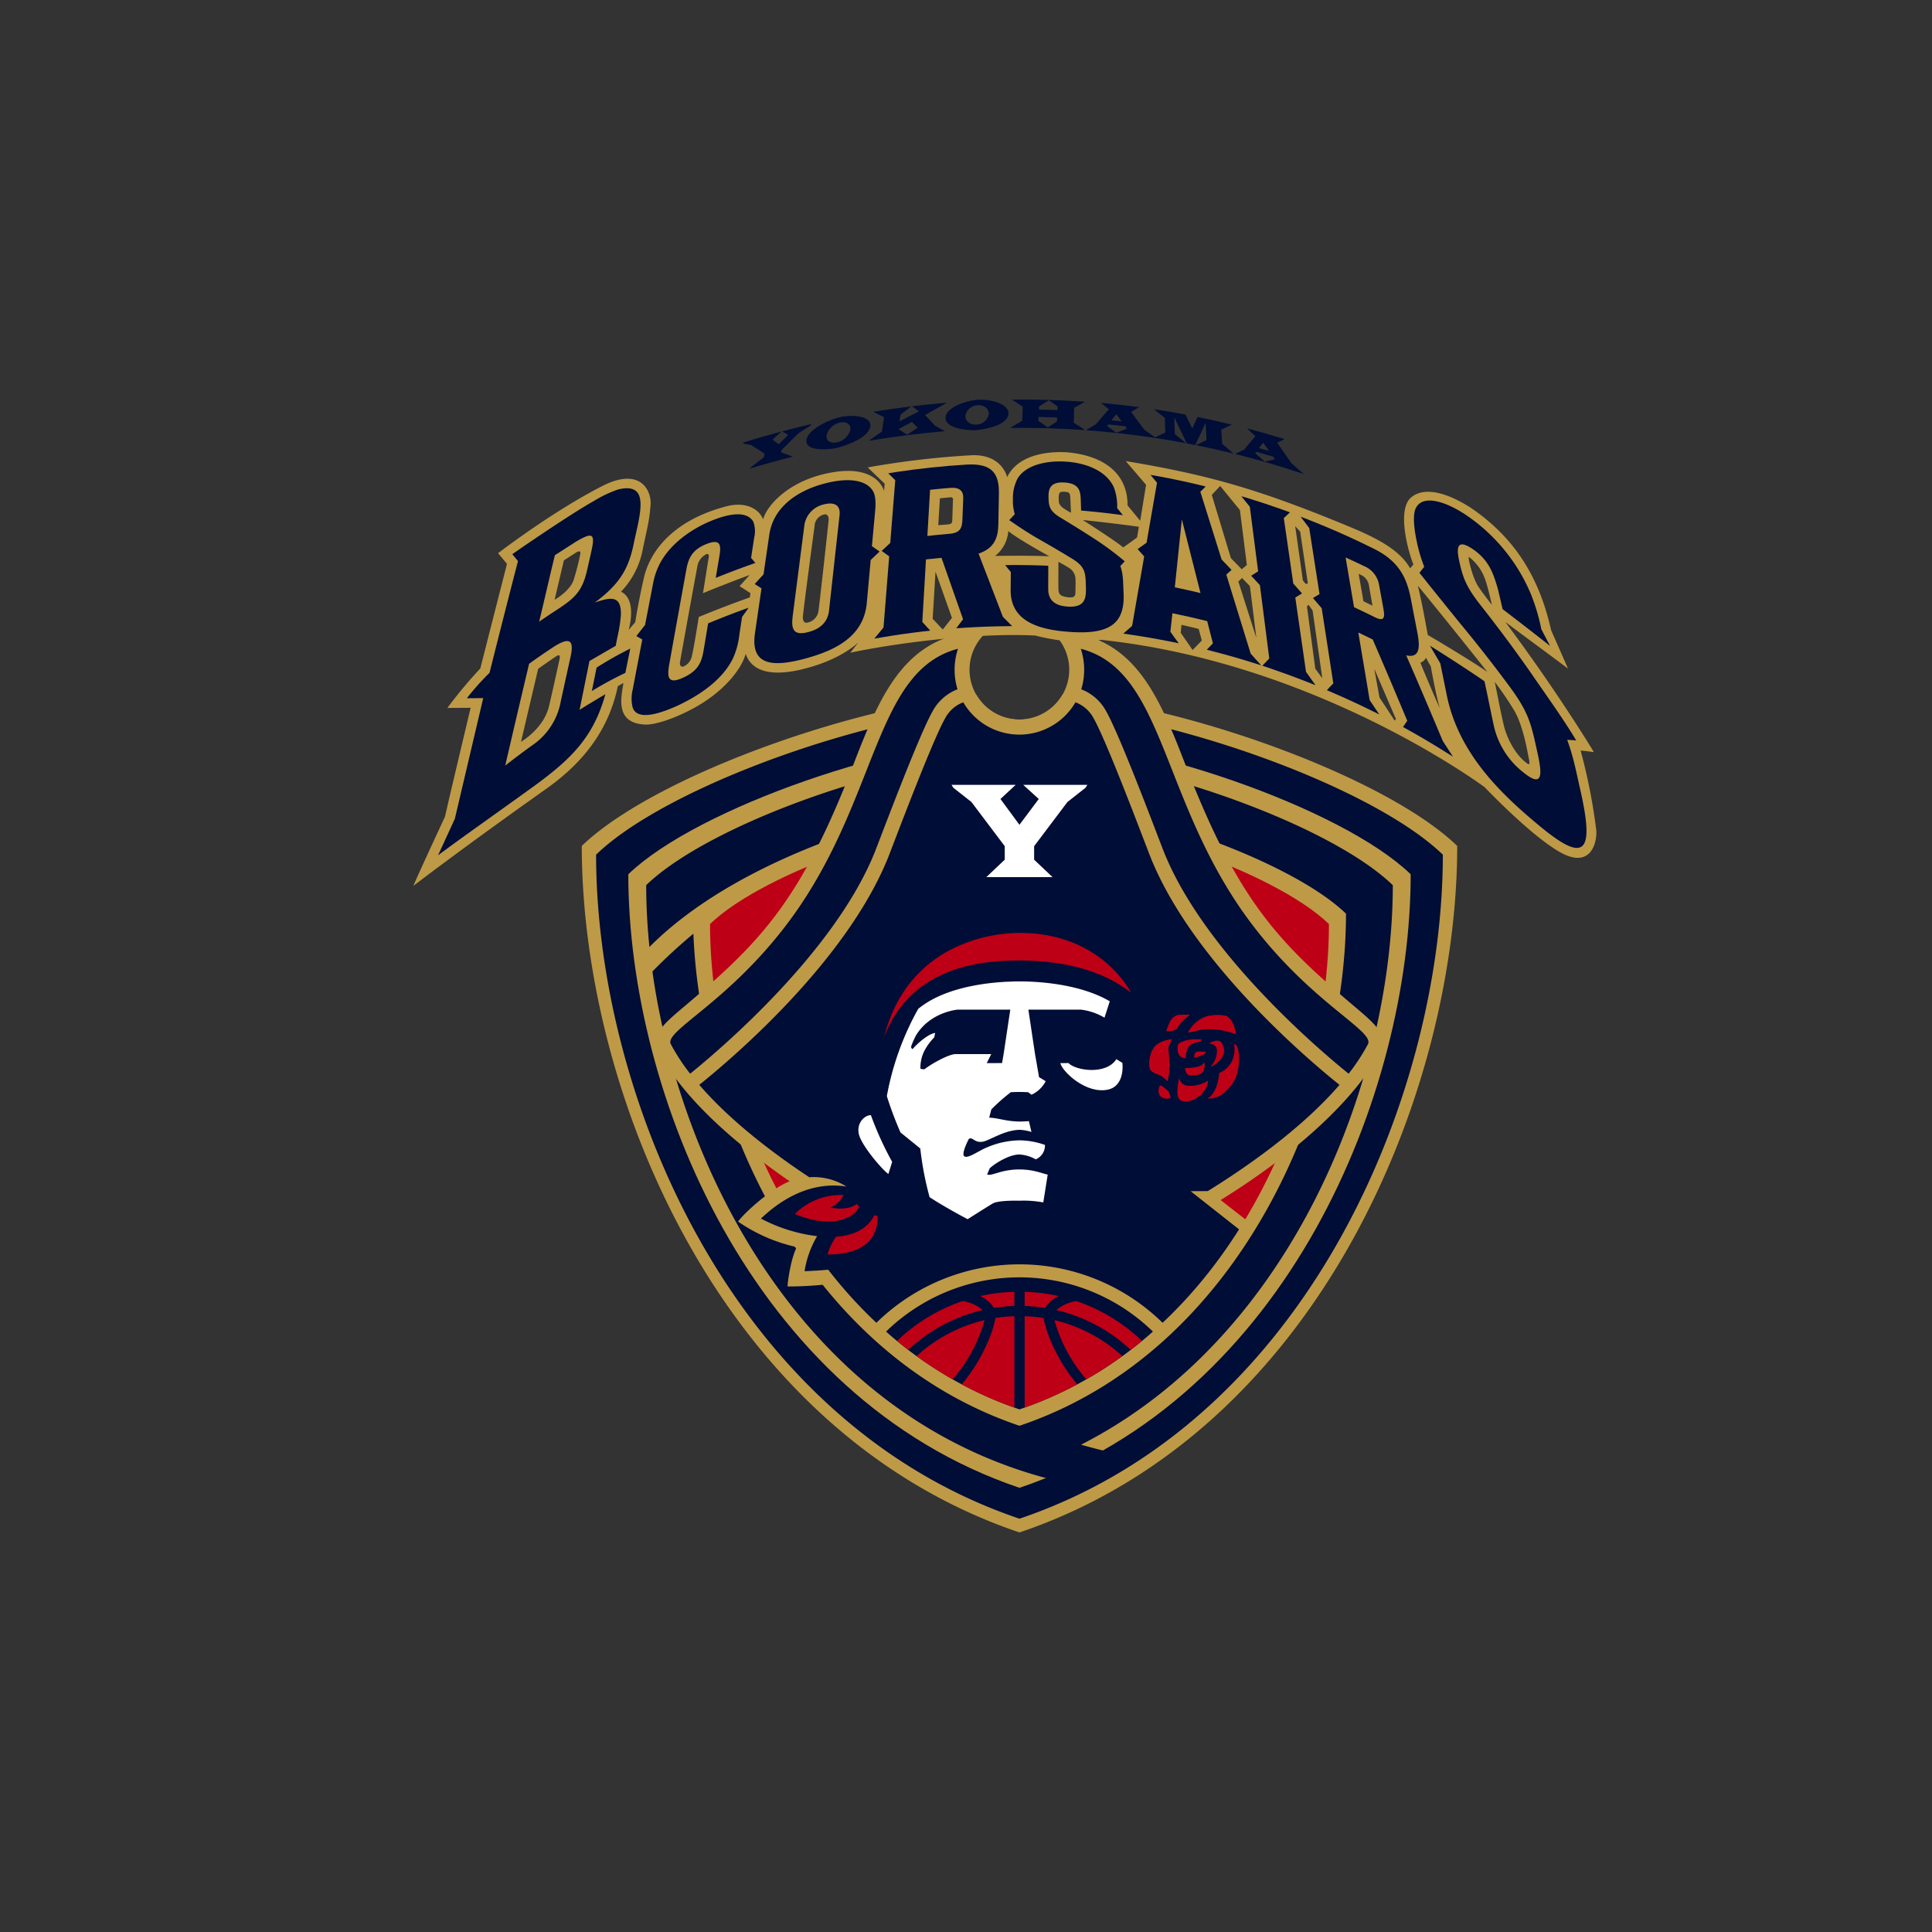 <?xml version="1.0" encoding="utf-8"?>
<svg xmlns="http://www.w3.org/2000/svg" xmlns:xlink="http://www.w3.org/1999/xlink" width="500" height="500" viewBox="0 0 500 500">
  <rect x="0" y="0" width="500" height="500" fill="#333333" stroke="none"/>
  <defs>
    <clipPath id="clip-yokohama_b-corsairs">
      <rect width="500" height="500"/>
    </clipPath>
  </defs>
  <g id="yokohama_b-corsairs" clip-path="url(#clip-yokohama_b-corsairs)">
    <rect id="長方形_54" data-name="長方形 54" width="500" height="500" fill="none"/>
    <g id="_2023-24シーズン" data-name="2023-24シーズン" transform="translate(-4833.07)">
      <g id="グループ_574" data-name="グループ 574">
        <path id="パス_3912" data-name="パス 3912" d="M5108,179.842a12.874,12.874,0,0,1-22.219.005c-34.565,3.539-84.245,21.758-102.145,39.082,0,63.26,35.585,151.422,113.279,177.667,77.695-26.245,113.281-114.407,113.281-177.667C5192.279,201.6,5142.564,183.369,5108,179.842Z" fill="#be9a47"/>
        <path id="パス_3913" data-name="パス 3913" d="M5110.1,183.655a16.762,16.762,0,0,1-26.433.005c-33.286,4.007-79.438,21.181-96.328,37.528,0,61.189,34.421,146.463,109.569,171.848,75.151-25.385,109.568-110.659,109.568-171.848C5189.581,204.834,5143.4,187.651,5110.1,183.655Z" fill="#000d36"/>
        <path id="パス_3914" data-name="パス 3914" d="M5096.912,190.781c-30.38,0-83.426,18.238-101.239,35.48,0,56.537,31.8,135.328,101.239,158.784,69.437-23.456,101.242-102.247,101.242-158.784-17.819-17.242-70.863-35.48-101.242-35.48" fill="#be9a47"/>
        <path id="パス_3915" data-name="パス 3915" d="M5193.522,229.081c-17-16.454-67.62-33.858-96.61-33.858s-79.607,17.4-96.607,33.858a157.775,157.775,0,0,0,.839,16c24.882-25.1,73.618-38.238,95.768-38.238,25.358,0,69.631,15.222,84.5,29.613,0,47.192-26.546,112.957-84.5,132.534-55.862-18.87-82.539-80.65-84.394-127.348a143.019,143.019,0,0,0-10.6,9.774c7.045,50.57,39.159,116.656,105.976,132.135l14.472-7.316c-2.646-.5-6.059-1.374-9.527-2.346,55.215-28.147,80.688-95.381,80.688-144.8" fill="#000d36"/>
        <path id="パス_3916" data-name="パス 3916" d="M5096.912,211.072c-24.032,0-66,14.428-80.087,28.069,0,44.726,25.157,107.056,80.087,125.611C5151.843,346.2,5177,283.867,5177,239.141c-14.095-13.641-56.059-28.069-80.09-28.069" fill="#bd0016"/>
        <path id="パス_3917" data-name="パス 3917" d="M5190.381,271.946c2.1-4.217-1.751-7.218-7.492-12.084-19.006-16.1-29.531-26.98-42.919-61.669-7.24-18.759-13.8-34.86-34.92-34.86a12.9,12.9,0,1,1-16.33,0c-21.117,0-27.679,16.1-34.918,34.86-13.39,34.689-23.915,45.565-42.919,61.669-5.742,4.866-9.681,7.9-7.492,12.084,5.273,10.068,16.1,21.346,34.032,33.77-5.681,2.322-12.7,9.265-13.328,10.436a42.744,42.744,0,0,0,15.184,6.6c-1.531,2.919-2.379,8.951-2.384,10.187a90.12,90.12,0,0,0,11.689-.745c13.23,16.056,29.679,27.881,48.328,33.958,15.814-5.036,41.585-19.325,59.492-49.786,0,0-6.33-4.907-7.426-5.8C5172.629,295.888,5185.612,281.514,5190.381,271.946Z" fill="#be9a47"/>
        <path id="パス_3918" data-name="パス 3918" d="M5080.874,178.387a12.408,12.408,0,0,0-6.415,5.63c-3.737,6.534-13.81,33.591-15.064,36.683-10.6,26.109-40.347,51.23-47.718,57.175a52.194,52.194,0,0,1-5-7.652c-1.776-3.391,14.435-10.5,29.95-30.925,23.836-31.381,22.283-65.615,44.37-71.4A17.322,17.322,0,0,0,5080.874,178.387Zm32.026,0a12.423,12.423,0,0,1,6.415,5.63c3.737,6.534,13.808,33.591,15.064,36.683,10.6,26.109,40.346,51.23,47.717,57.175a52.15,52.15,0,0,0,5-7.652c1.776-3.391-14.435-10.5-29.95-30.925-23.834-31.381-22.281-65.615-44.37-71.4A17.328,17.328,0,0,1,5112.9,178.387Zm-30.524,3.36a8.8,8.8,0,0,0-4.659,4.062c-3.573,6.257-13.61,33.166-14.876,36.289-11.062,27.259-41.112,52.508-48.8,58.658,7.962,9.239,18.961,17.624,28.472,23.914a15.826,15.826,0,0,1,9.622,2.411c-5.6-.891-13.506.132-22.135,8.283a41.788,41.788,0,0,0,14.536,4.551,25.586,25.586,0,0,0-3.243,9.077c1.7-.089,3.831-.168,6.113-.392,12.471,16.052,28.887,29.188,49.5,36.152,24.936-8.423,43.734-25.869,56.83-46.593l-12.533-9.883,4.435-.022c10.484-6.483,24.5-16.361,34.092-27.494-7.686-6.15-37.736-31.4-48.8-58.659-1.266-3.122-11.3-30.031-14.875-36.288a8.8,8.8,0,0,0-4.658-4.062,16.773,16.773,0,0,1-29.027,0Z" fill="#000d36"/>
        <g id="グループ_568" data-name="グループ 568">
          <path id="パス_3919" data-name="パス 3919" d="M5135.795,344.244a52.892,52.892,0,0,0-77.763,0c18.749,17.717,38.88,23.307,38.88,23.307s20.134-5.59,38.883-23.307" fill="#be9a47"/>
          <path id="パス_3920" data-name="パス 3920" d="M5131.446,344.611a49.5,49.5,0,0,0-69.065,0,100.716,100.716,0,0,0,34.531,20.14,100.722,100.722,0,0,0,34.534-20.141" fill="#000d36"/>
          <g id="グループ_567" data-name="グループ 567">
            <path id="パス_3921" data-name="パス 3921" d="M5095.594,340.631a39.565,39.565,0,0,0-4.928.465c-.468,3.416-3.406,10.927-8.7,17.183a98.6,98.6,0,0,0,13.625,6.008Z" fill="#bd0016"/>
            <path id="パス_3922" data-name="パス 3922" d="M5087.874,341.652a39.485,39.485,0,0,0-17.583,9.3,101.23,101.23,0,0,0,9.326,6.026,39.378,39.378,0,0,0,8.257-15.326" fill="#bd0016"/>
            <path id="パス_3923" data-name="パス 3923" d="M5103.173,341.1a39.969,39.969,0,0,0-4.929-.467v23.651a98.176,98.176,0,0,0,13.621-6.01c-5.286-6.252-8.224-13.759-8.692-17.174" fill="#bd0016"/>
            <path id="パス_3924" data-name="パス 3924" d="M5105.964,341.655a39.416,39.416,0,0,0,8.253,15.317,101.38,101.38,0,0,0,9.317-6.02,39.47,39.47,0,0,0-17.57-9.3" fill="#bd0016"/>
            <path id="パス_3925" data-name="パス 3925" d="M5087.386,339.044a10.18,10.18,0,0,0-5.215-2.326,45.882,45.882,0,0,0-16.956,10.316c.955.786,1.931,1.554,2.916,2.308a42.157,42.157,0,0,1,19.255-10.3" fill="#bd0016"/>
            <path id="パス_3926" data-name="パス 3926" d="M5106.451,339.047a42.131,42.131,0,0,1,19.241,10.3c.987-.755,1.962-1.522,2.92-2.31a45.869,45.869,0,0,0-16.953-10.311,10.146,10.146,0,0,0-5.208,2.326" fill="#bd0016"/>
            <path id="パス_3927" data-name="パス 3927" d="M5090.268,338.474a42.281,42.281,0,0,1,5.326-.494v-3.663a45.891,45.891,0,0,0-8.844,1.11,7.954,7.954,0,0,1,3.518,3.047" fill="#bd0016"/>
            <path id="パス_3928" data-name="パス 3928" d="M5107.082,335.429a45.8,45.8,0,0,0-8.837-1.112v3.663a42.2,42.2,0,0,1,5.325.5,7.966,7.966,0,0,1,3.512-3.047" fill="#bd0016"/>
          </g>
        </g>
        <g id="グループ_569" data-name="グループ 569">
          <path id="パス_3929" data-name="パス 3929" d="M5054.77,311.6c-1.714,1.367-4.553,1.34-6.9.911a6.581,6.581,0,0,0,3.528-3.235,16.826,16.826,0,0,0-12.6,4.877s7.62,3.671,13.368,1.041a5.833,5.833,0,0,0,3.284-2.9,9.222,9.222,0,0,1-.684-.692" fill="#bd0016"/>
          <path id="パス_3930" data-name="パス 3930" d="M5059.355,314.506c-1.873,3.712-5.619,5.267-9.909,5.558a15.236,15.236,0,0,0-2.207,4.578c4.681.107,13.015-1.1,12.967-9.921-.288-.058-.571-.132-.851-.215" fill="#bd0016"/>
          <path id="パス_3931" data-name="パス 3931" d="M5096.913,248.562c12.318.045,22.088,2.962,28.85,8.341,0,0-7.473-15.48-28.85-15.48-6.932,0-28.893,2.6-35.071,27.063,7.164-19.059,26.608-19.894,35.071-19.924" fill="#bd0016"/>
        </g>
        <g id="グループ_570" data-name="グループ 570">
          <path id="パス_3932" data-name="パス 3932" d="M5138.36,262.633c-2.5.133-2.982,3.2-3.221,3.543s-.294.746.08.72,1.915.054,2.556-.852a9.675,9.675,0,0,1,2.37-2.745c.854-.453.722-.693.722-.693s-1.743-.014-2.507.027" fill="#bd0016"/>
          <path id="パス_3933" data-name="パス 3933" d="M5136.385,268.955c-.64.026-3.541.427-4.795,2.292s-1.357,4.928-.745,5.727,2.691,1.306,3.115,1.706,1.279,1.144,1.279,1.144a17.751,17.751,0,0,0,.506-3.463c.059-3.365-.478-4.741-.21-5.487s.85-1.919.85-1.919" fill="#bd0016"/>
          <path id="パス_3934" data-name="パス 3934" d="M5140.555,267.128c-.176.393,2.507-.644,4.558-.735a18.282,18.282,0,0,1,7.664,1.243c.486.216-.453-3.841-2.31-4.718a10.636,10.636,0,0,0-5.542.24,8.655,8.655,0,0,0-4.37,3.97" fill="#bd0016"/>
          <path id="パス_3935" data-name="パス 3935" d="M5138.161,270.092c-.362.283-.323,1.127-.322,1.439.015,1.248.631,2.345,2.071,2.345.153,0-.1-2.158.995-3.225s2.317-.8,2.717-1.092a1.273,1.273,0,0,0,.479-.533s-3.994-.452-5.94,1.066" fill="#bd0016"/>
          <path id="パス_3936" data-name="パス 3936" d="M5146,270.073c.452.053,1.8.238,2,1.472a5.77,5.77,0,0,1-1.5,4.31c-.64.773,5.328-2.212,2.689-6-.873-1.251-3.141.081-3.2.213" fill="#bd0016"/>
          <path id="パス_3937" data-name="パス 3937" d="M5142.965,272.179a.935.935,0,0,0-.667.452c-.053.161-.293.96-.053,1.094a7.672,7.672,0,0,0,2.691-1.094c.238-.266.159-.479-.053-.452s-1.6-.08-1.918,0" fill="#bd0016"/>
          <path id="パス_3938" data-name="パス 3938" d="M5139.74,276.427s.186,1.359.772,1.679,3.116.292,3.73-.561a3.305,3.305,0,0,0,.586-2.344c-.078-.533-.371.506-1.677.853a17.92,17.92,0,0,1-3.411.373" fill="#bd0016"/>
          <path id="パス_3939" data-name="パス 3939" d="M5133.231,280.949c-.32.641-.674,2.113.325,2.913a2.613,2.613,0,0,0,2.526.264,8.789,8.789,0,0,1-.521-1.655c-.709-.474-1.672-1.632-2.33-1.522" fill="#bd0016"/>
          <path id="パス_3940" data-name="パス 3940" d="M5138.269,279.007a13.3,13.3,0,0,0-.481,4.1c.163,1.171.588,2.315,3.119,1.837a6.637,6.637,0,0,0,4.449-3.731c.479-1.223.267-1.517.267-1.517a8.23,8.23,0,0,1-5.008,1.3,2.392,2.392,0,0,1-2.346-2" fill="#bd0016"/>
          <path id="パス_3941" data-name="パス 3941" d="M5148.609,277.671c-.026.586-.428,5.14-3.037,6.633a6.166,6.166,0,0,0,4.49-1.649c1.481-1.537,2.651-2.612,3.29-5.3s.534-7.087-.9-7.139a7.318,7.318,0,0,1-.588,4.5,6.383,6.383,0,0,1-3.251,2.957" fill="#bd0016"/>
        </g>
        <path id="パス_3942" data-name="パス 3942" d="M5097.878,203.122l4.022,3.654-5,6.678-4.916-6.678,3.934-3.654h-16.6l.47.745,4.69,3.694,8.619,11.428v3.495L5088.324,227h17.143l-4.765-4.514v-3.495l8.615-11.428,4.69-3.694.47-.745Z" fill="#fff"/>
        <g id="グループ_571" data-name="グループ 571">
          <path id="パス_3943" data-name="パス 3943" d="M5055.333,293.466c.647,3.019,6.361,9.594,7.656,10.349l.97-3.127a85.171,85.171,0,0,1-5.5-12.072c-1.4-.108-3.772,1.831-3.127,4.85" fill="#fff"/>
          <path id="パス_3944" data-name="パス 3944" d="M5096.91,253.983c-.852,0-1.623.022-2.732.074-1.361.036-1.517.086-2.633.152-6.463.531-15.188,2.19-20.845,6.892a72.922,72.922,0,0,0-8.116,22.577,93.689,93.689,0,0,0,3.528,9.393l5.129,4.159a81.156,81.156,0,0,0,2.408,12.592c2.754,1.831,7.326,4.394,9.842,5.7,2.362-1.493,5.558-3.506,6.492-4.055,1.48-.871,6.561-.731,6.9-.722a27.834,27.834,0,0,1,6.189.44l1.144-7.2c-1.373-.254-3.629-1.334-7.333-1.334-4.822,0-7.194,1.835-8.352,1.289l.7-1.61c1.668-1.486,5.152-3.55,7.68-3.55a9.9,9.9,0,0,1,4.209,1.258,3.9,3.9,0,0,0,2.387-3.732,20.194,20.194,0,0,0-6.611-1.186,22.114,22.114,0,0,0-8.572,1.9c-1.834.726-4.633,2.82-5.638,2.27s1.1-4.5,1.1-4.5c1.051-.85,1.6,1.609,4.559.389,2.4-.979,5.184-2.66,8.554-2.789a12.39,12.39,0,0,1,3.111.553l-.663-2.789c-.749.051-1.551.089-2.436.1h-.071v0c-3.413-.048-5.279-.91-7.771-1.006l.563-2.142a49.531,49.531,0,0,1,5.039-4.445s1.27-.062,2.2-.062,2.255.062,2.255.062c.286.191.588.418.891.658a7.827,7.827,0,0,0,3.677-3.5l-1.722-1.052-.628-3.645-.408-2.317-1.723-11.505h13.65a15.7,15.7,0,0,1,6.051,2.07l1.365-4.233c-7.564-4.445-18.184-5.154-23.375-5.154m-4.1,18.822-.405,2.317-3.96.012,1.162-2.329h-9.251c-1.734,0-6.344,2.562-8.01,3.916a2.785,2.785,0,0,1-1.062-.147,9.6,9.6,0,0,1,1.191-4.94,14.583,14.583,0,0,1,2.37-3.143l.249-1.172c-1.842.281-4.541,2.691-5.769,4.094-.241.275-.373-.287-.426-.313-.266-.132,1.175-3.041,1.175-3.041,3.7-6.2,10.812-6.759,10.812-6.759h13.651Z" fill="#fff"/>
          <path id="パス_3945" data-name="パス 3945" d="M5123.547,275.08l-1.564-.976c-2.648,4.191-10.569,2.955-12.391,1.02l-2.112.007c.532,2.276,6.812,8.195,12.487,6.822,2.679-.648,3.889-3.4,3.58-6.873" fill="#fff"/>
        </g>
        <path id="パス_3946" data-name="パス 3946" d="M4982.1,143.033c-.477.295-3.1,1.985-3.1,1.985l-2.4,10.194s3.9-2.157,4.917-5.1a63.129,63.129,0,0,0,1.735-6.766C4983.4,142.611,4982.972,142.486,4982.1,143.033Z" fill="none"/>
        <path id="パス_3947" data-name="パス 3947" d="M4977.006,169.848c-.817.529-4.665,3.236-4.665,3.236l-4.438,18.891s5.876-3.357,7.256-9.236c1-4.278,2.169-9.6,2.726-12.187C4978.093,169.589,4977.823,169.319,4977.006,169.848Z" fill="none"/>
        <path id="パス_3948" data-name="パス 3948" d="M5016.5,144.156c-.084.435-1.5,9.361-1.5,9.361,5.456-2.26,12.083-4.716,12.083-4.716s-2.067,2.3-2.611,2.885c.623.389,2.806,1.831,2.806,1.831l-.157,1.093c-6.9,2.416-13.214,5.066-13.214,5.066s-1.325,8.538-1.871,10.487a3.727,3.727,0,0,1-1.813,2.2c-.65.416-1.326.059-1.169-.994s3.917-21.79,4.464-24.6a4.3,4.3,0,0,1,2.282-3.307C5016.417,143.158,5016.587,143.722,5016.5,144.156Z" fill="none"/>
        <path id="パス_3949" data-name="パス 3949" d="M5046.413,133.131a3.162,3.162,0,0,0-2.535,3.04c-.427,3-3,22.415-3.04,23.545s.592,1.553,1.014,1.442a3.618,3.618,0,0,0,3-2.806c.36-2.383,2.591-22.882,2.67-23.818S5047.071,132.966,5046.413,133.131Z" fill="none"/>
        <path id="パス_3950" data-name="パス 3950" d="M5076.315,128.96l-.427,6.938s2.528-.155,2.879-.233a.852.852,0,0,0,.74-.857c.039-.586.156-5.029.2-5.458a.582.582,0,0,0-.663-.663Z" fill="none"/>
        <path id="パス_3951" data-name="パス 3951" d="M5075.181,147.944l-.74,12.2,2.611,2.768,2.377-3Z" fill="none"/>
        <path id="パス_3952" data-name="パス 3952" d="M5094.008,137.42a8.976,8.976,0,0,1-3.43,6.47c2.222-.079,10.68-.118,14.072.078C5104.65,143.968,5096.385,139.445,5094.008,137.42Z" fill="none"/>
        <path id="パス_3953" data-name="パス 3953" d="M5090.655,147.281l1.326,3.391.077-1.831Z" fill="#fff"/>
        <path id="パス_3954" data-name="パス 3954" d="M5106.989,145.409s-.039,6.238,0,7.056.155,1.56,1.324,1.871a5.133,5.133,0,0,0,2.418.2c.312-.117.663-.313.663-1.286s.079-2.495,0-3.43a3.428,3.428,0,0,0-1.677-2.847C5108.392,146.111,5106.989,145.409,5106.989,145.409Z" fill="none"/>
        <path id="パス_3955" data-name="パス 3955" d="M5113.3,134.573c.781.508,8.654,5.535,10.447,7.094,1.209-.818,3.587-2.572,3.587-2.572s.387-2.261.467-2.768C5122.191,135.509,5113.3,134.573,5113.3,134.573Z" fill="none"/>
        <path id="パス_3956" data-name="パス 3956" d="M5138.835,161.7l-.194,2.066,3.079,4.445,2.378-2.457-.819-3S5139.964,161.937,5138.835,161.7Z" fill="none"/>
        <path id="パス_3957" data-name="パス 3957" d="M5148.854,125.763l-2.184,2.3,4.95,16.372,2.807,2.883,1.325-1.09L5153.961,132Z" fill="none"/>
        <path id="パス_3958" data-name="パス 3958" d="M5154.505,149.581l-.954.9,4.658,14.609-1.663-13.411Z" fill="none"/>
        <path id="パス_3959" data-name="パス 3959" d="M5184.7,148.508l1.228,7.076,2.339,1.169s-.585-3.391-.877-5.029a3.643,3.643,0,0,0-1.637-2.689C5185.223,148.742,5184.7,148.508,5184.7,148.508Z" fill="none"/>
        <path id="パス_3960" data-name="パス 3960" d="M5091.981,150.672l-1.326-3.391,1.4,1.56Z" fill="#be9a47"/>
        <path id="パス_3961" data-name="パス 3961" d="M5246.188,214.912a146.8,146.8,0,0,0-4.055-20.659c1.4.077,2.651.31,3.43.389,0,0-9.277-15.436-22.921-33.679,2.885,2.184,14.969,11.07,16.217,12.083-1.093-2.572-3.744-8.5-4.367-9.978-3.118-13.878-9.449-23.607-19.879-31.028-1.971-1.4-11.376-7.556-16.371-3.275-3.821,3.275-.538,14.625.623,17.308l-.857,1.012c-2.964-5.3-10.087-8.458-16.608-11.147-22.957-9.473-35.938-13.1-56.987-16.607l5.262,6.14-1.52,9.3s-2.865-3.45-3.274-3.976c.058-7.543-5.2-12.629-15.086-13.682,0,0-12.279-1.462-16.079,6.373,0,0-1.232-5.939-9.122-5.672a221.78,221.78,0,0,0-26.955,3.158l4.386,4.21-.176,1.871s-1.579-6.725-13.1-4.853-17.308,8.77-18.185,12.22c-.877-2.4-4.135-4.775-9.472-3.391-12.864,3.332-19.646,10.817-21.4,18.593-1.565,6.936-2.222,11.4-2.222,11.4l-1.7,1.988s2.339-7.835-1.988-9.881a21.339,21.339,0,0,0,5.613-10.876c1.228-5.906,1.754-7.543,2.047-11.694.243-3.465-2.551-9.836-12.455-4.795-12.98,6.607-27.011,17.4-27.011,17.4l2.3,2.76s-6.284,24.623-6.9,27.075a114.249,114.249,0,0,0-8.518,10.212s5.573-.02,6.019-.041c-.19.766-6.061,25.453-6.646,28.2-1.7,3.625-7.543,16.255-8.186,17.892,0,0,12.63-9.706,34.264-25.025,7.254-5.137,15.9-13.215,18.652-26.663l1.462-.819c-.643,3.917-2.163,10.408,5.613,10.759,3.379.152,10.492-2.728,15.261-5.848,6.205-4.059,9.79-8.969,10.759-12.454.76,2.222,3.274,6.611,14.208,4.093,10.408-2.4,14.969-7.075,14.969-7.075l-2.1,2.69c10.622-2.26,31.671-5.224,47.888-4.444,2.221.585,10.583,2.573,16.956,1.111,50.636,5.321,90.979,32.1,99.282,38.1,0,0,12.279,12.941,19.88,17.034S5246.422,218.109,5246.188,214.912Zm-268.3-44.36c-.557,2.582-1.721,7.909-2.726,12.187-1.38,5.879-7.256,9.236-7.256,9.236l4.438-18.891s3.848-2.707,4.665-3.236S4978.093,169.589,4977.885,170.552Zm5.366-27.2a63.129,63.129,0,0,1-1.735,6.766c-1.02,2.94-4.917,5.1-4.917,5.1l2.4-10.194s2.62-1.69,3.1-1.985C4982.972,142.486,4983.4,142.611,4983.251,143.349Zm43.866,11.261c-6.9,2.416-13.214,5.066-13.214,5.066s-1.325,8.538-1.871,10.487a3.727,3.727,0,0,1-1.813,2.2c-.65.416-1.326.059-1.169-.994s3.917-21.79,4.464-24.6a4.3,4.3,0,0,1,2.282-3.307c.621-.31.791.254.705.688s-1.5,9.361-1.5,9.361c5.456-2.26,12.083-4.716,12.083-4.716s-2.067,2.3-2.611,2.885c.623.389,2.806,1.831,2.806,1.831Zm20.407-20.076c-.079.936-2.31,21.435-2.67,23.818a3.618,3.618,0,0,1-3,2.806c-.422.111-1.052-.312-1.014-1.442s2.613-20.543,3.04-23.545a3.162,3.162,0,0,1,2.535-3.04C5047.071,132.966,5047.6,133.6,5047.524,134.534Zm29.528,28.378-2.612-2.768.74-12.2,4.249,11.966Zm2.455-28.1a.852.852,0,0,1-.74.857c-.351.078-2.879.233-2.879.233l.427-6.938,2.725-.273a.582.582,0,0,1,.663.663C5079.663,129.779,5079.546,134.222,5079.507,134.808Zm27.6-6.618c.056-.672.29-.936,1.052-.936a4.664,4.664,0,0,1,1.053.088c.643.117.789.438.846,1.432s.177,3.918.177,3.918a16.973,16.973,0,0,1-1.725-1.023,3.1,3.1,0,0,1-1.347-1.462A7.188,7.188,0,0,1,5107.106,128.19Zm-16.528,15.7a8.976,8.976,0,0,0,3.43-6.47c2.377,2.025,10.642,6.548,10.642,6.548C5101.258,143.772,5092.8,143.811,5090.578,143.89Zm20.816,9.355c0,.973-.351,1.169-.663,1.286a5.133,5.133,0,0,1-2.418-.2c-1.169-.311-1.286-1.052-1.324-1.871s0-7.056,0-7.056,1.4.7,2.728,1.559a3.428,3.428,0,0,1,1.677,2.847C5111.473,150.75,5111.394,152.271,5111.394,153.245Zm15.943-14.15s-2.378,1.754-3.587,2.572c-1.793-1.559-9.666-6.586-10.447-7.094,0,0,8.888.936,14.5,1.754C5127.724,136.834,5127.337,139.1,5127.337,139.1Zm14.383,29.119-3.079-4.445.194-2.066c1.129.234,4.444,1.052,4.444,1.052l.819,3Zm4.95-40.15,2.184-2.3,5.107,6.238,1.79,14.228-1.324,1.09-2.807-2.883Zm6.881,22.421.954-.9,2.041,2.1,1.663,13.411Zm16.7-.281-1.988-14.033,1.286,1.4,1.988,13.39-.526.176Zm3.216,22.862-2.165-16.138.411-.409,1.052,1.462,2.515,17.541Zm12.454-17.482-1.228-7.076s.527.234,1.053.527a3.643,3.643,0,0,1,1.637,2.689c.292,1.638.877,5.029.877,5.029Zm8.069,30.873-3.917-5.965-1.345-7.426,5.613,13.039Zm6.664-14.969a2.493,2.493,0,0,0,1.464-1.287s.526,1.053,1.228,2.223c.35,1.929,1.461,7.952,2.338,10.816C5205.22,182.422,5201.359,173.3,5200.657,171.488Zm1.932-7.134c-.293-1.579-1.462-8.244-2.573-12.747.994,1.053,15.378,18.945,18.009,22.336C5215.861,172.248,5203.816,165,5202.589,164.354ZM5215.783,152c-1.568-2.272-2.533-6.743-2.573-7.172s-.117-.78.117-.623a12.4,12.4,0,0,1,4.016,5.534c.724,1.838,1.831,6.783,1.831,6.783S5217.343,154.259,5215.783,152Zm12.591,45.627c-2.991-2.092-4.97-6.081-5.788-8.712s-2.4-11.4-2.69-12.454a81.332,81.332,0,0,1,5.087,7.484c2.4,4.034,3.559,11.579,3.742,12.338C5229.017,197.507,5228.959,198.033,5228.374,197.624Z" fill="#be9a47"/>
        <g id="グループ_572" data-name="グループ 572">
          <path id="パス_3962" data-name="パス 3962" d="M5027.176,146.186q.694-.252,1.388-.5l-1.114-1.294q.4-2.611.8-5.224a7.3,7.3,0,0,0-.206-4.111c-1.705-3.026-6.54-2.089-11.046-.208-4.78,1.957-10.572,5.819-13.324,11.332a18.82,18.82,0,0,0-1.613,4.956q-1.023,5.289-2.045,10.594-1.126,1.433-2.247,2.88.762.442,1.524.889-1.238,6.444-2.467,12.906a9.785,9.785,0,0,0-.059,4.564c1.058,3.695,7.1,1.74,11.738-.386,5.192-2.455,11.45-6.371,14.309-12.31a20.224,20.224,0,0,0,1.6-6q.351-2.3.7-4.593.855-1.206,1.708-2.4c-.475.166-.944.333-1.418.5q-4.569,1.666-9.072,3.552-.54,3.228-1.078,6.46c-.528,3.205-1.155,5.664-5.372,7.577-3.919,1.818-4.215-.046-3.623-3.376q2.21-12.335,4.44-24.615c.492-2.693,1.38-4.963,4.86-6.448,4.026-1.683,4.2.016,3.666,3.148q-.461,2.738-.921,5.48,4.4-1.791,8.873-3.375" fill="#000d36"/>
          <path id="パス_3963" data-name="パス 3963" d="M5058.725,141.344q.418-4.615.838-9.226c.148-1.606.19-3.629-.519-4.942-1.948-3.383-7.257-3.37-12.074-2.167-7.508,1.834-13.761,6.23-14.8,13.347q-.751,5.145-1.5,10.295-1.143,1.239-2.281,2.491c.583.373,1.17.748,1.753,1.125q-.844,5.814-1.69,11.632c-1.23,8.544,4.844,8.778,13.247,6.474,8.632-2.365,14.968-6.257,15.7-14.367q.5-5.536,1-11.068,1.146-1.1,2.3-2.191c-.656-.471-1.315-.939-1.971-1.4M5047.626,158c-.3,2.738-1.979,4.663-5.266,5.549-4.325,1.191-4.515-1.138-4.115-4.3q1.51-11.773,3.026-23.527a6.485,6.485,0,0,1,5.036-5.187c3-.744,4.3.427,4.042,2.782q-1.364,12.331-2.723,24.679" fill="#000d36"/>
          <path id="パス_3964" data-name="パス 3964" d="M5123.006,146.491q.576-.613,1.151-1.22a78.883,78.883,0,0,0-7.318-5.483q-4.672-3.033-9.363-5.853c-2.713-1.65-3.018-2.853-3.049-5.36-.035-2.466.8-3.9,4.149-3.7,3.562.236,4.11,1.924,4.188,4.342.03.969.064,1.94.092,2.91q4.7.4,9.384,1.007l1.429.183q-.736-.91-1.482-1.814a13.64,13.64,0,0,0-.891-5.482c-2.04-4.278-7.287-6.229-12.35-6.544-4.709-.324-10.2.7-12.478,4.273a11.021,11.021,0,0,0-1.259,5.432,12.355,12.355,0,0,0,.484,3.887q-.713.765-1.425,1.538c1.955,1.379,3.954,2.726,7.051,4.577q4.6,2.59,9.194,5.388c3.033,1.873,3.45,3.218,3.547,6.135.11,3.29.532,6.654-4.753,6.271-3.29-.214-4.92-1.736-4.951-4.406-.028-2.074.025-4.122,0-6.158q-4.833-.206-9.67-.182-.743.008-1.489.022.737.888,1.473,1.779-.023,2.306-.044,4.609c-.077,7.847,6.676,10.291,15.144,10.881,10.1.748,14.53-1.838,14.078-10.134-.144-2.64-.027-4.756-.842-6.9" fill="#000d36"/>
          <path id="パス_3965" data-name="パス 3965" d="M5086.321,143.253c.053-.016.111-.031.161-.045,4.19-1.439,4.91-4.462,4.962-7.592q.073-3.933.138-7.865c.084-4.821-1.418-7.9-8.252-7.522q-9.226.557-18.4,1.944-.992.156-1.984.32.909.882,1.816,1.774-.644,8.118-1.294,16.24-1.107,1.03-2.214,2.071c.647.464,1.29.931,1.939,1.4q-.738,9.2-1.468,18.414-1.189,1.436-2.379,2.883,1.089-.189,2.18-.368,5.033-.851,10.092-1.446c.733-.089,1.462-.176,2.193-.257q-1.023-1.127-2.047-2.242.477-8.1.95-16.189c1.338-.15,2.673-.288,4.013-.413q2.79,7.916,5.587,15.906-.888,1.159-1.776,2.329,1.266-.09,2.535-.161,5.232-.322,10.473-.376.735-.014,1.471-.021-1.2-1.21-2.4-2.4-3.152-8.239-6.3-16.382m-12.544-16.5q2.563-.276,5.129-.485c2.5-.2,3.53.749,3.454,2.722q-.1,2.754-.214,5.514c-.081,2.051-.5,3.414-3.357,3.642q-2.859.235-5.712.554.348-5.975.7-11.947" fill="#000d36"/>
          <path id="パス_3966" data-name="パス 3966" d="M5229.321,174.219q-6.345-9.062-12.972-17.464c-3.813-4.85-4.646-7.1-5.587-11.348-.934-4.142-.422-5.94,3.576-3.223,4.233,2.933,5.277,6.489,6.424,10.375q.589,2.541,1.18,5.086c3.686,2.792,11.764,9.066,12.294,9.548q-1.129-2.184-2.271-4.346a50.319,50.319,0,0,0-2.862-9.485,46.442,46.442,0,0,0-16.275-19.846c-5.576-3.81-11.911-5.841-13.5-1.644-.642,1.785-.256,5.138.345,8.007a39.831,39.831,0,0,0,1.988,6.8q-.623.779-1.246,1.562c2.971,3.726,5.98,7.467,10.451,12.988q6.642,8,13.023,16.637c4.248,5.812,5.211,8.643,6.454,14.133,1.381,6.279,3.25,13.034-3.1,7.836a21.163,21.163,0,0,1-7.641-12.32c-.82-3.818-1.54-7.5-2.342-11.192-3.953-2.79-13.491-8.857-14.125-9.212.852,1.41,1.835,3.131,2.682,4.557q.831,4.083,1.663,8.186c2.88,14.217,12.65,24.366,22.883,32.937,12.127,10.333,15.569,9.2,11.884-7.5-1.181-5.189-1.875-9.119-3.585-13.819,0,0,1.4.044,2.333.172-2.876-4.893-7.32-11.11-11.681-17.421" fill="#000d36"/>
          <path id="パス_3967" data-name="パス 3967" d="M5197,169.6c.042.01.093.028.133.036,3.492.692,3.424-2.359,2.757-5.873q-.852-4.416-1.7-8.825c-1.056-5.413-3.079-9.648-9.363-12.82q-8.5-4.242-17.269-7.675-.951-.366-1.9-.725,1.124,1.458,2.242,2.929,1.334,8.546,2.662,17.107-.849.507-1.7,1.021c.754.874,1.513,1.756,2.265,2.64q1.506,9.708,3,19.44c-.554.585-1.111,1.171-1.665,1.761q1.039.442,2.074.9,4.767,2.065,9.456,4.381c.674.329,1.352.664,2.024,1q-1.236-1.861-2.479-3.706-1.464-8.76-2.935-17.494,1.868.881,3.722,1.8,4.515,10.41,8.943,21.048c-.366.531-.729,1.065-1.1,1.6q1.147.637,2.3,1.29,4.723,2.664,9.341,5.59.647.4,1.29.812-1.323-2.064-2.66-4.109-4.671-11.194-9.445-22.127m-15.685-25.326q2.406,1.083,4.782,2.229a6.437,6.437,0,0,1,3.894,4.9q.55,3.028,1.1,6.063c.407,2.253.345,3.555-2.286,2.231q-2.643-1.316-5.3-2.553-1.091-6.441-2.187-12.869" fill="#000d36"/>
          <path id="パス_3968" data-name="パス 3968" d="M5166.91,132.6c-.636-.237-1.271-.471-1.913-.7q-4.35-1.552-8.748-2.906-.97-.294-1.937-.577c.736.906,1.476,1.818,2.212,2.731q1.076,8.352,2.149,16.716c-.595.377-1.2.756-1.8,1.138q1.129,1.214,2.259,2.437,1.211,9.479,2.424,18.975c-.6.622-1.193,1.247-1.794,1.876q1.066.354,2.125.716,4.808,1.634,9.553,3.5c.7.27,1.39.546,2.083.824q-1.228-1.735-2.46-3.453-1.383-9.63-2.77-19.237.867-.536,1.731-1.062-1.124-1.288-2.255-2.564-1.225-8.474-2.454-16.935.8-.742,1.593-1.48" fill="#000d36"/>
          <path id="パス_3969" data-name="パス 3969" d="M5156.749,169.18q-3.144-10.291-6.315-20.483.686-.606,1.36-1.206-1.282-1.352-2.569-2.686-2.747-8.8-5.506-17.534.691-.683,1.374-1.363-.975-.248-1.958-.485-5.15-1.222-10.341-2.176-.985-.179-1.979-.345c.561.673,1.126,1.35,1.687,2.028q-1.351,7.75-2.7,15.519-1.162.825-2.323,1.661.852.939,1.705,1.885-1.563,8.982-3.125,17.986c-.76.661-1.516,1.324-2.276,1.993.628.089,1.255.183,1.882.278v0q5,.741,9.984,1.728v0q1.236.245,2.474.5c-.316-.435-1.859-2.5-2.166-2.99.2-1.722.333-3.058.534-4.781q4.514.915,9,2.036.741,2.877,1.477,5.758c-.527.547-1.06,1.1-1.592,1.645q1.083.274,2.158.56,5,1.3,9.949,2.859.99.3,1.977.622-1.351-1.514-2.706-3.006M5137.112,152q.907-8.793,1.818-17.58,2.421,9.5,4.829,19.065-3.315-.8-6.647-1.485" fill="#000d36"/>
          <path id="パス_3970" data-name="パス 3970" d="M4983.065,183.708c.367-1.822,2.551-12.621,2.551-12.621.186-.115,3.278-1.931,6.792-3.937l.533-2.67a35.883,35.883,0,0,0,.813-5.354c.141-4.939-2.43-4.737-6.777-3.163,6.834-5.044,8.875-9.2,10.148-15.478,1.548-7.391,4.358-15.882-4.1-13.806a31.366,31.366,0,0,0-6.22,2.951c-6.386,3.572-20.353,13.2-21.146,13.8l1.465,1.772q-3.672,14.184-7.365,28.927a65.338,65.338,0,0,0-5.869,6.58q2.121-.025,4.239-.044-3.673,15.615-7.348,31.245l-4.35,9.453c5.072-3.841,16.1-11.591,23.783-17.158,10.534-7.539,16.4-13.253,19.529-24.551-2.936,1.736-5.507,3.295-6.682,4.057m-2.328-13.744q-1.26,5.7-2.523,11.473a17.374,17.374,0,0,1-7.15,11.27c-2.4,1.716-4.881,3.574-7.236,5.425q3.1-13.4,6.18-26.357,2.99-2.145,6.017-4.152c4.162-2.735,5.763-2.379,4.712,2.341m-3.815-11.978q-2.166,1.412-4.311,2.9c1.418-5.9,2.657-11.432,4.066-17.2q2.7-1.737,5.407-3.469c4.61-2.765,5.065-2.007,3.948,2.845q-.5,2.214-1.006,4.438c-1.248,5.556-3.227,7.341-8.1,10.493" fill="#000d36"/>
          <path id="パス_3971" data-name="パス 3971" d="M4996.181,167.853a97.9,97.9,0,0,0-8.711,4.914q-.614,3.028-1.227,6.065a97.467,97.467,0,0,1,8.677-4.7C4995.3,172.15,4995.8,169.83,4996.181,167.853Z" fill="#000d36"/>
        </g>
        <g id="グループ_573" data-name="グループ 573">
          <path id="パス_3972" data-name="パス 3972" d="M5025.283,114.577q5.03-1.562,10.059-2.9c-.777.692-1.553,1.387-2.336,2.089q.8.6,1.6,1.213,1.228-1.229,2.447-2.436-.781-.458-1.559-.906,3.816-1.014,7.633-1.9a3.318,3.318,0,0,1-.6.6q-1.381.87-2.767,1.76-2.177,2.134-4.383,4.334c-.046.218-.093.433-.139.649q1.518.535,3.046,1.1-5.674,1.426-11.353,3.14,1.917-1.509,3.817-2.976c.072-.313.143-.626.212-.937q-1.781-1.146-3.541-2.25c-.552-.1-1.1-.186-1.648-.277a1.491,1.491,0,0,1-.484-.3" fill="#000d36"/>
          <path id="パス_3973" data-name="パス 3973" d="M5041.8,113.722c.544-2.706,6.084-5.262,8.959-5.816,3.223-.663,7.964-.177,7.533,2.472-.533,3.231-7.2,5.21-9.012,5.614-1.832.345-8.133.929-7.48-2.27m7.795.773a4.585,4.585,0,0,0,3.532-3.194c.248-1.417-.909-2.3-2.588-1.963a4.652,4.652,0,0,0-3.532,3.2c-.272,1.438.894,2.3,2.588,1.955" fill="#000d36"/>
          <path id="パス_3974" data-name="パス 3974" d="M5059.044,106.576q4.931-.811,9.854-1.415-1.389,1.077-2.788,2.175-.123.852-.247,1.708,2.523-1.323,5.025-2.59-.9-.662-1.792-1.315,4.53-.552,9.05-.928-2.815,1.551-5.661,3.188,1.3,1.38,2.608,2.793,1.253.687,2.509,1.4-9.84.831-19.729,2.492,1.719-1.209,3.422-2.389.294-1.874.578-3.723Q5060.452,107.262,5059.044,106.576Zm8.789,5.91q1.381-.906,2.752-1.791c-.5-.5-1.009-1.006-1.509-1.5q-1.746.914-3.5,1.854Q5066.7,111.756,5067.833,112.486Z" fill="#000d36"/>
          <path id="パス_3975" data-name="パス 3975" d="M5077.79,107.9c.3-2.612,5.644-4.316,8.474-4.434,3.181-.172,7.969,1.033,7.781,3.626-.232,3.165-6.726,4.114-8.519,4.236-1.8.063-8.094-.336-7.736-3.428m7.913,1.979a3.3,3.3,0,0,0,3.251-2.655c.119-1.379-1.12-2.441-2.779-2.36a3.36,3.36,0,0,0-3.253,2.661c-.142,1.393,1.111,2.438,2.781,2.354" fill="#000d36"/>
          <path id="パス_3976" data-name="パス 3976" d="M5094.934,103.42q9.492-.112,18.914.547-1.385.778-2.779,1.576-.06,1.914-.112,3.857c.983.629,1.977,1.267,2.968,1.912q-9.68-.691-19.442-.567c1.033-.635,2.111-1.227,3.134-1.849l.128-3.669C5096.785,104.611,5095.888,104.019,5094.934,103.42Zm7.054,1.747c-.015.272-.028.544-.044.818q2.4.046,4.8.14c.015-.313.025-.624.038-.936q-1.129-.806-2.256-1.6C5103.681,104.114,5102.839,104.637,5101.988,105.167Zm2.241,5.454q1.2-.783,2.394-1.551c.013-.344.028-.684.04-1.025q-2.4-.1-4.822-.141c-.018.333-.034.663-.051,1Q5103.005,109.75,5104.229,110.621Z" fill="#000d36"/>
          <path id="パス_3977" data-name="パス 3977" d="M5117.992,104.276q4.96.438,9.9,1.09c-.7.415-1.4.831-2.1,1.254q1.705,2.268,3.428,4.593,1.518,1.07,3.042,2.163-9.027-1.38-18.147-2.041c.851-.512,1.695-1.016,2.541-1.516q1.7-1.974,3.373-3.9Q5119,105.09,5117.992,104.276Zm2,5.578c-.154.113-.309.228-.468.343.809.589,1.615,1.183,2.427,1.785q1.38-.536,2.755-1.052c-.113-.2-.223-.4-.333-.605Q5122.185,110.067,5120,109.854Zm1.966-2.634c-.415.518-.833,1.035-1.246,1.559q1.343.137,2.678.287C5122.915,108.448,5122.434,107.832,5121.961,107.22Z" fill="#000d36"/>
          <path id="パス_3978" data-name="パス 3978" d="M5131.753,113.3q1.449-.693,2.89-1.365c-.042-1.275-.078-2.544-.116-3.8q-1.417-1.127-2.825-2.226,4.08.611,8.147,1.369.888,1.792,1.791,3.617.679-1.5,1.35-2.98,4.443.9,8.857,1.972-1.348.637-2.714,1.294c.084,1.217.161,2.442.245,3.675q1.454,1.25,2.915,2.525-4.836-1.2-9.707-2.174c.916-.444,1.831-.881,2.738-1.311-.084-1.484-.165-2.961-.251-4.425q-1.322,2.817-2.671,5.71-1.1-.221-2.2-.431-1.634-3.435-3.238-6.768.08,2.171.161,4.376,1.438,1.159,2.882,2.345Q5135.882,113.923,5131.753,113.3Z" fill="#000d36"/>
          <path id="パス_3979" data-name="パス 3979" d="M5155.819,110.863q4.863,1.28,9.692,2.78-.954.468-1.917.943,1.868,2.634,3.753,5.34,1.567,1.36,3.137,2.76-8.82-2.979-17.766-5.2c.779-.382,1.55-.759,2.323-1.133q1.466-1.746,2.9-3.451Q5156.878,111.872,5155.819,110.863Zm2.478,6.089c-.139.093-.28.185-.417.276q1.255,1.119,2.518,2.256,1.291-.319,2.569-.619c-.128-.228-.254-.455-.382-.684C5161.156,117.757,5159.731,117.347,5158.3,116.952Zm1.652-2.386q-.53.7-1.058,1.4,1.313.368,2.627.748Q5160.729,115.635,5159.949,114.566Z" fill="#000d36"/>
        </g>
      </g>
    </g>
  </g>
</svg>